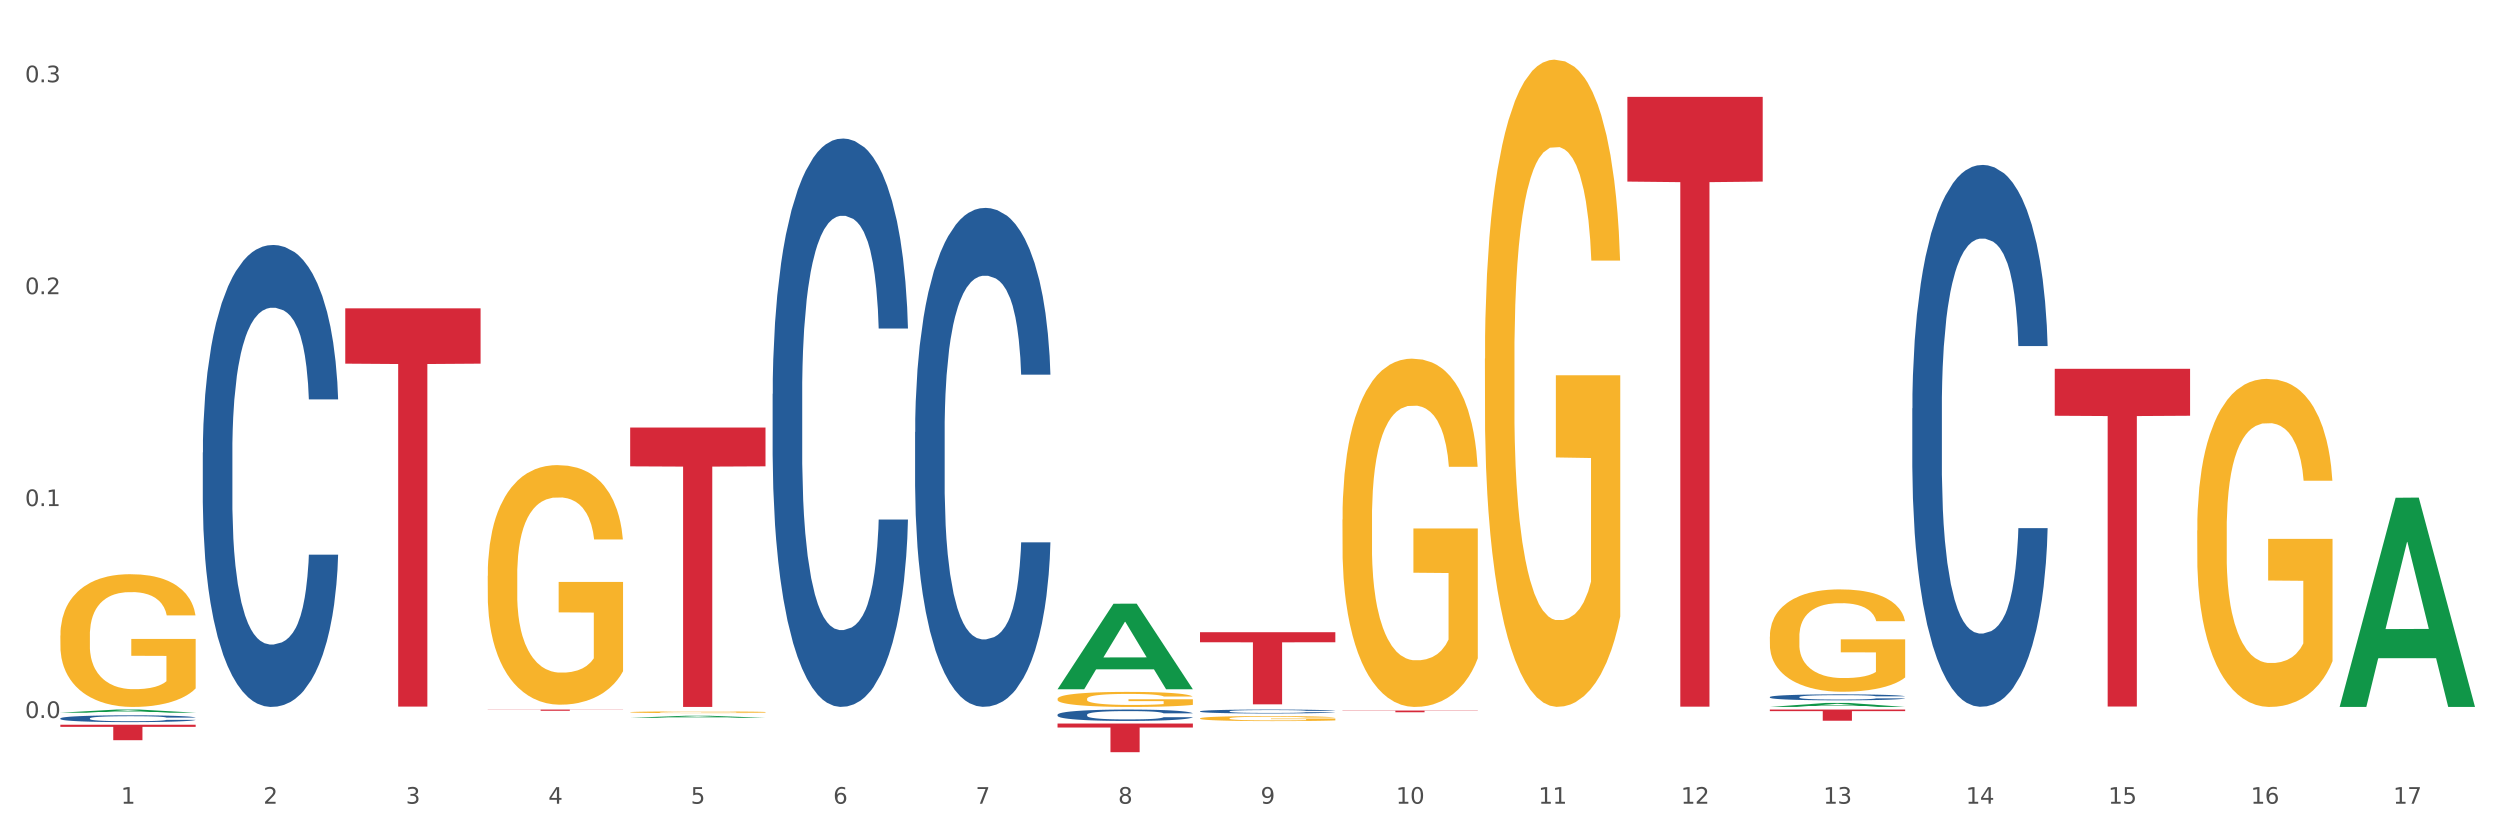 <?xml version="1.0" encoding="utf-8" standalone="no"?>
<!DOCTYPE svg PUBLIC "-//W3C//DTD SVG 1.1//EN"
  "http://www.w3.org/Graphics/SVG/1.1/DTD/svg11.dtd">
<svg xmlns:xlink="http://www.w3.org/1999/xlink" width="1080pt" height="360pt" viewBox="0 0 1080 360" xmlns="http://www.w3.org/2000/svg" version="1.1">
 <rect x="0" y="0" width="1080" height="360" fill="#333333" stroke="none"/>
 <defs>
  <style type="text/css">*{stroke-linejoin: round; stroke-linecap: butt}</style>
 </defs>
 <g id="figure_1">
  <g id="patch_1">
   <path d="M 0 360 
L 1080 360 
L 1080 0 
L 0 0 
z
" style="fill: #ffffff; stroke: #ffffff; stroke-linejoin: miter"/>
  </g>
  <g id="axes_1">
   <g id="matplotlib.axis_1">
    <g id="xtick_1">
     <g id="text_1">
      <!-- 1 -->
      <g style="fill: #4d4d4d" transform="translate(52.245 347.204) scale(0.096 -0.096)">
       <defs>
        <path id="DejaVuSans-31" d="M 794 531 
L 1825 531 
L 1825 4091 
L 703 3866 
L 703 4441 
L 1819 4666 
L 2450 4666 
L 2450 531 
L 3481 531 
L 3481 0 
L 794 0 
L 794 531 
z
" transform="scale(0.016)"/>
       </defs>
       <use xlink:href="#DejaVuSans-31"/>
      </g>
     </g>
    </g>
    <g id="xtick_2">
     <g id="text_2">
      <!-- 2 -->
      <g style="fill: #4d4d4d" transform="translate(113.787 347.204) scale(0.096 -0.096)">
       <defs>
        <path id="DejaVuSans-32" d="M 1228 531 
L 3431 531 
L 3431 0 
L 469 0 
L 469 531 
Q 828 903 1448 1529 
Q 2069 2156 2228 2338 
Q 2531 2678 2651 2914 
Q 2772 3150 2772 3378 
Q 2772 3750 2511 3984 
Q 2250 4219 1831 4219 
Q 1534 4219 1204 4116 
Q 875 4013 500 3803 
L 500 4441 
Q 881 4594 1212 4672 
Q 1544 4750 1819 4750 
Q 2544 4750 2975 4387 
Q 3406 4025 3406 3419 
Q 3406 3131 3298 2873 
Q 3191 2616 2906 2266 
Q 2828 2175 2409 1742 
Q 1991 1309 1228 531 
z
" transform="scale(0.016)"/>
       </defs>
       <use xlink:href="#DejaVuSans-32"/>
      </g>
     </g>
    </g>
    <g id="xtick_3">
     <g id="text_3">
      <!-- 3 -->
      <g style="fill: #4d4d4d" transform="translate(175.329 347.204) scale(0.096 -0.096)">
       <defs>
        <path id="DejaVuSans-33" d="M 2597 2516 
Q 3050 2419 3304 2112 
Q 3559 1806 3559 1356 
Q 3559 666 3084 287 
Q 2609 -91 1734 -91 
Q 1441 -91 1130 -33 
Q 819 25 488 141 
L 488 750 
Q 750 597 1062 519 
Q 1375 441 1716 441 
Q 2309 441 2620 675 
Q 2931 909 2931 1356 
Q 2931 1769 2642 2001 
Q 2353 2234 1838 2234 
L 1294 2234 
L 1294 2753 
L 1863 2753 
Q 2328 2753 2575 2939 
Q 2822 3125 2822 3475 
Q 2822 3834 2567 4026 
Q 2313 4219 1838 4219 
Q 1578 4219 1281 4162 
Q 984 4106 628 3988 
L 628 4550 
Q 988 4650 1302 4700 
Q 1616 4750 1894 4750 
Q 2613 4750 3031 4423 
Q 3450 4097 3450 3541 
Q 3450 3153 3228 2886 
Q 3006 2619 2597 2516 
z
" transform="scale(0.016)"/>
       </defs>
       <use xlink:href="#DejaVuSans-33"/>
      </g>
     </g>
    </g>
    <g id="xtick_4">
     <g id="text_4">
      <!-- 4 -->
      <g style="fill: #4d4d4d" transform="translate(236.871 347.204) scale(0.096 -0.096)">
       <defs>
        <path id="DejaVuSans-34" d="M 2419 4116 
L 825 1625 
L 2419 1625 
L 2419 4116 
z
M 2253 4666 
L 3047 4666 
L 3047 1625 
L 3713 1625 
L 3713 1100 
L 3047 1100 
L 3047 0 
L 2419 0 
L 2419 1100 
L 313 1100 
L 313 1709 
L 2253 4666 
z
" transform="scale(0.016)"/>
       </defs>
       <use xlink:href="#DejaVuSans-34"/>
      </g>
     </g>
    </g>
    <g id="xtick_5">
     <g id="text_5">
      <!-- 5 -->
      <g style="fill: #4d4d4d" transform="translate(298.412 347.204) scale(0.096 -0.096)">
       <defs>
        <path id="DejaVuSans-35" d="M 691 4666 
L 3169 4666 
L 3169 4134 
L 1269 4134 
L 1269 2991 
Q 1406 3038 1543 3061 
Q 1681 3084 1819 3084 
Q 2600 3084 3056 2656 
Q 3513 2228 3513 1497 
Q 3513 744 3044 326 
Q 2575 -91 1722 -91 
Q 1428 -91 1123 -41 
Q 819 9 494 109 
L 494 744 
Q 775 591 1075 516 
Q 1375 441 1709 441 
Q 2250 441 2565 725 
Q 2881 1009 2881 1497 
Q 2881 1984 2565 2268 
Q 2250 2553 1709 2553 
Q 1456 2553 1204 2497 
Q 953 2441 691 2322 
L 691 4666 
z
" transform="scale(0.016)"/>
       </defs>
       <use xlink:href="#DejaVuSans-35"/>
      </g>
     </g>
    </g>
    <g id="xtick_6">
     <g id="text_6">
      <!-- 6 -->
      <g style="fill: #4d4d4d" transform="translate(359.954 347.204) scale(0.096 -0.096)">
       <defs>
        <path id="DejaVuSans-36" d="M 2113 2584 
Q 1688 2584 1439 2293 
Q 1191 2003 1191 1497 
Q 1191 994 1439 701 
Q 1688 409 2113 409 
Q 2538 409 2786 701 
Q 3034 994 3034 1497 
Q 3034 2003 2786 2293 
Q 2538 2584 2113 2584 
z
M 3366 4563 
L 3366 3988 
Q 3128 4100 2886 4159 
Q 2644 4219 2406 4219 
Q 1781 4219 1451 3797 
Q 1122 3375 1075 2522 
Q 1259 2794 1537 2939 
Q 1816 3084 2150 3084 
Q 2853 3084 3261 2657 
Q 3669 2231 3669 1497 
Q 3669 778 3244 343 
Q 2819 -91 2113 -91 
Q 1303 -91 875 529 
Q 447 1150 447 2328 
Q 447 3434 972 4092 
Q 1497 4750 2381 4750 
Q 2619 4750 2861 4703 
Q 3103 4656 3366 4563 
z
" transform="scale(0.016)"/>
       </defs>
       <use xlink:href="#DejaVuSans-36"/>
      </g>
     </g>
    </g>
    <g id="xtick_7">
     <g id="text_7">
      <!-- 7 -->
      <g style="fill: #4d4d4d" transform="translate(421.496 347.204) scale(0.096 -0.096)">
       <defs>
        <path id="DejaVuSans-37" d="M 525 4666 
L 3525 4666 
L 3525 4397 
L 1831 0 
L 1172 0 
L 2766 4134 
L 525 4134 
L 525 4666 
z
" transform="scale(0.016)"/>
       </defs>
       <use xlink:href="#DejaVuSans-37"/>
      </g>
     </g>
    </g>
    <g id="xtick_8">
     <g id="text_8">
      <!-- 8 -->
      <g style="fill: #4d4d4d" transform="translate(483.038 347.204) scale(0.096 -0.096)">
       <defs>
        <path id="DejaVuSans-38" d="M 2034 2216 
Q 1584 2216 1326 1975 
Q 1069 1734 1069 1313 
Q 1069 891 1326 650 
Q 1584 409 2034 409 
Q 2484 409 2743 651 
Q 3003 894 3003 1313 
Q 3003 1734 2745 1975 
Q 2488 2216 2034 2216 
z
M 1403 2484 
Q 997 2584 770 2862 
Q 544 3141 544 3541 
Q 544 4100 942 4425 
Q 1341 4750 2034 4750 
Q 2731 4750 3128 4425 
Q 3525 4100 3525 3541 
Q 3525 3141 3298 2862 
Q 3072 2584 2669 2484 
Q 3125 2378 3379 2068 
Q 3634 1759 3634 1313 
Q 3634 634 3220 271 
Q 2806 -91 2034 -91 
Q 1263 -91 848 271 
Q 434 634 434 1313 
Q 434 1759 690 2068 
Q 947 2378 1403 2484 
z
M 1172 3481 
Q 1172 3119 1398 2916 
Q 1625 2713 2034 2713 
Q 2441 2713 2670 2916 
Q 2900 3119 2900 3481 
Q 2900 3844 2670 4047 
Q 2441 4250 2034 4250 
Q 1625 4250 1398 4047 
Q 1172 3844 1172 3481 
z
" transform="scale(0.016)"/>
       </defs>
       <use xlink:href="#DejaVuSans-38"/>
      </g>
     </g>
    </g>
    <g id="xtick_9">
     <g id="text_9">
      <!-- 9 -->
      <g style="fill: #4d4d4d" transform="translate(544.58 347.204) scale(0.096 -0.096)">
       <defs>
        <path id="DejaVuSans-39" d="M 703 97 
L 703 672 
Q 941 559 1184 500 
Q 1428 441 1663 441 
Q 2288 441 2617 861 
Q 2947 1281 2994 2138 
Q 2813 1869 2534 1725 
Q 2256 1581 1919 1581 
Q 1219 1581 811 2004 
Q 403 2428 403 3163 
Q 403 3881 828 4315 
Q 1253 4750 1959 4750 
Q 2769 4750 3195 4129 
Q 3622 3509 3622 2328 
Q 3622 1225 3098 567 
Q 2575 -91 1691 -91 
Q 1453 -91 1209 -44 
Q 966 3 703 97 
z
M 1959 2075 
Q 2384 2075 2632 2365 
Q 2881 2656 2881 3163 
Q 2881 3666 2632 3958 
Q 2384 4250 1959 4250 
Q 1534 4250 1286 3958 
Q 1038 3666 1038 3163 
Q 1038 2656 1286 2365 
Q 1534 2075 1959 2075 
z
" transform="scale(0.016)"/>
       </defs>
       <use xlink:href="#DejaVuSans-39"/>
      </g>
     </g>
    </g>
    <g id="xtick_10">
     <g id="text_10">
      <!-- 10 -->
      <g style="fill: #4d4d4d" transform="translate(603.067 347.204) scale(0.096 -0.096)">
       <defs>
        <path id="DejaVuSans-30" d="M 2034 4250 
Q 1547 4250 1301 3770 
Q 1056 3291 1056 2328 
Q 1056 1369 1301 889 
Q 1547 409 2034 409 
Q 2525 409 2770 889 
Q 3016 1369 3016 2328 
Q 3016 3291 2770 3770 
Q 2525 4250 2034 4250 
z
M 2034 4750 
Q 2819 4750 3233 4129 
Q 3647 3509 3647 2328 
Q 3647 1150 3233 529 
Q 2819 -91 2034 -91 
Q 1250 -91 836 529 
Q 422 1150 422 2328 
Q 422 3509 836 4129 
Q 1250 4750 2034 4750 
z
" transform="scale(0.016)"/>
       </defs>
       <use xlink:href="#DejaVuSans-31"/>
       <use xlink:href="#DejaVuSans-30" transform="translate(63.623 0)"/>
      </g>
     </g>
    </g>
    <g id="xtick_11">
     <g id="text_11">
      <!-- 11 -->
      <g style="fill: #4d4d4d" transform="translate(664.609 347.204) scale(0.096 -0.096)">
       <use xlink:href="#DejaVuSans-31"/>
       <use xlink:href="#DejaVuSans-31" transform="translate(63.623 0)"/>
      </g>
     </g>
    </g>
    <g id="xtick_12">
     <g id="text_12">
      <!-- 12 -->
      <g style="fill: #4d4d4d" transform="translate(726.151 347.204) scale(0.096 -0.096)">
       <use xlink:href="#DejaVuSans-31"/>
       <use xlink:href="#DejaVuSans-32" transform="translate(63.623 0)"/>
      </g>
     </g>
    </g>
    <g id="xtick_13">
     <g id="text_13">
      <!-- 13 -->
      <g style="fill: #4d4d4d" transform="translate(787.693 347.204) scale(0.096 -0.096)">
       <use xlink:href="#DejaVuSans-31"/>
       <use xlink:href="#DejaVuSans-33" transform="translate(63.623 0)"/>
      </g>
     </g>
    </g>
    <g id="xtick_14">
     <g id="text_14">
      <!-- 14 -->
      <g style="fill: #4d4d4d" transform="translate(849.234 347.204) scale(0.096 -0.096)">
       <use xlink:href="#DejaVuSans-31"/>
       <use xlink:href="#DejaVuSans-34" transform="translate(63.623 0)"/>
      </g>
     </g>
    </g>
    <g id="xtick_15">
     <g id="text_15">
      <!-- 15 -->
      <g style="fill: #4d4d4d" transform="translate(910.776 347.204) scale(0.096 -0.096)">
       <use xlink:href="#DejaVuSans-31"/>
       <use xlink:href="#DejaVuSans-35" transform="translate(63.623 0)"/>
      </g>
     </g>
    </g>
    <g id="xtick_16">
     <g id="text_16">
      <!-- 16 -->
      <g style="fill: #4d4d4d" transform="translate(972.318 347.204) scale(0.096 -0.096)">
       <use xlink:href="#DejaVuSans-31"/>
       <use xlink:href="#DejaVuSans-36" transform="translate(63.623 0)"/>
      </g>
     </g>
    </g>
    <g id="xtick_17">
     <g id="text_17">
      <!-- 17 -->
      <g style="fill: #4d4d4d" transform="translate(1033.86 347.204) scale(0.096 -0.096)">
       <use xlink:href="#DejaVuSans-31"/>
       <use xlink:href="#DejaVuSans-37" transform="translate(63.623 0)"/>
      </g>
     </g>
    </g>
    <g id="xtick_18"/>
    <g id="xtick_19"/>
    <g id="xtick_20"/>
    <g id="xtick_21"/>
    <g id="xtick_22"/>
    <g id="xtick_23"/>
    <g id="xtick_24"/>
    <g id="xtick_25"/>
    <g id="xtick_26"/>
    <g id="xtick_27"/>
    <g id="xtick_28"/>
    <g id="xtick_29"/>
    <g id="xtick_30"/>
    <g id="xtick_31"/>
    <g id="xtick_32"/>
    <g id="xtick_33"/>
   </g>
   <g id="matplotlib.axis_2">
    <g id="ytick_1">
     <g id="text_18">
      <!-- 0.0 -->
      <g style="fill: #4d4d4d" transform="translate(10.8 310.173) scale(0.096 -0.096)">
       <defs>
        <path id="DejaVuSans-2e" d="M 684 794 
L 1344 794 
L 1344 0 
L 684 0 
L 684 794 
z
" transform="scale(0.016)"/>
       </defs>
       <use xlink:href="#DejaVuSans-30"/>
       <use xlink:href="#DejaVuSans-2e" transform="translate(63.623 0)"/>
       <use xlink:href="#DejaVuSans-30" transform="translate(95.41 0)"/>
      </g>
     </g>
    </g>
    <g id="ytick_2">
     <g id="text_19">
      <!-- 0.1 -->
      <g style="fill: #4d4d4d" transform="translate(10.8 218.63) scale(0.096 -0.096)">
       <use xlink:href="#DejaVuSans-30"/>
       <use xlink:href="#DejaVuSans-2e" transform="translate(63.623 0)"/>
       <use xlink:href="#DejaVuSans-31" transform="translate(95.41 0)"/>
      </g>
     </g>
    </g>
    <g id="ytick_3">
     <g id="text_20">
      <!-- 0.2 -->
      <g style="fill: #4d4d4d" transform="translate(10.8 127.086) scale(0.096 -0.096)">
       <use xlink:href="#DejaVuSans-30"/>
       <use xlink:href="#DejaVuSans-2e" transform="translate(63.623 0)"/>
       <use xlink:href="#DejaVuSans-32" transform="translate(95.41 0)"/>
      </g>
     </g>
    </g>
    <g id="ytick_4">
     <g id="text_21">
      <!-- 0.3 -->
      <g style="fill: #4d4d4d" transform="translate(10.8 35.542) scale(0.096 -0.096)">
       <use xlink:href="#DejaVuSans-30"/>
       <use xlink:href="#DejaVuSans-2e" transform="translate(63.623 0)"/>
       <use xlink:href="#DejaVuSans-33" transform="translate(95.41 0)"/>
      </g>
     </g>
    </g>
    <g id="ytick_5"/>
    <g id="ytick_6"/>
    <g id="ytick_7"/>
   </g>
   <g id="PolyCollection_1">
    <path d="M 26.067 307.885 
L 26.127 307.884 
L 50.236 306.527 
L 60.242 306.526 
L 84.532 307.887 
L 72.959 307.887 
L 67.716 307.57 
L 42.823 307.57 
L 42.642 307.576 
L 37.579 307.887 
L 26.067 307.887 
L 26.067 307.885 
L 45.957 307.381 
L 64.581 307.38 
L 55.36 306.816 
L 55.239 306.814 
L 55.119 306.817 
L 45.897 307.38 
L 45.957 307.381 
L 26.067 307.885 
z
" clip-path="url(#pf17401e892)" style="fill: #109648"/>
    <path d="M 703.026 41.834 
L 761.491 41.834 
L 761.491 78.445 
L 738.493 78.692 
L 738.493 305.286 
L 725.886 305.286 
L 725.886 78.692 
L 703.026 78.445 
L 703.026 42.081 
L 703.026 41.834 
z
" clip-path="url(#pf17401e892)" style="fill: #d62839"/>
    <path d="M 579.943 306.951 
L 638.408 306.951 
L 638.408 307.053 
L 615.41 307.054 
L 615.41 307.686 
L 602.802 307.686 
L 602.802 307.054 
L 579.943 307.053 
L 579.943 306.952 
L 579.943 306.951 
z
" clip-path="url(#pf17401e892)" style="fill: #d62839"/>
    <path d="M 518.401 273.124 
L 576.866 273.124 
L 576.866 277.451 
L 553.868 277.48 
L 553.868 304.26 
L 541.261 304.26 
L 541.261 277.48 
L 518.401 277.451 
L 518.401 273.153 
L 518.401 273.124 
z
" clip-path="url(#pf17401e892)" style="fill: #d62839"/>
    <path d="M 456.859 312.574 
L 515.324 312.574 
L 515.324 314.294 
L 492.326 314.305 
L 492.326 324.95 
L 479.719 324.95 
L 479.719 314.305 
L 456.859 314.294 
L 456.859 312.585 
L 456.859 312.574 
z
" clip-path="url(#pf17401e892)" style="fill: #d62839"/>
    <path d="M 272.234 184.683 
L 330.699 184.683 
L 330.699 201.459 
L 307.701 201.573 
L 307.701 305.403 
L 295.093 305.403 
L 295.093 201.573 
L 272.234 201.459 
L 272.234 184.797 
L 272.234 184.683 
z
" clip-path="url(#pf17401e892)" style="fill: #d62839"/>
    <path d="M 210.692 306.526 
L 269.157 306.526 
L 269.157 306.6 
L 246.159 306.601 
L 246.159 307.059 
L 233.552 307.059 
L 233.552 306.601 
L 210.692 306.6 
L 210.692 306.527 
L 210.692 306.526 
z
" clip-path="url(#pf17401e892)" style="fill: #d62839"/>
    <path d="M 149.151 133.188 
L 207.615 133.188 
L 207.615 157.098 
L 184.617 157.259 
L 184.617 305.238 
L 172.01 305.238 
L 172.01 157.259 
L 149.151 157.098 
L 149.151 133.35 
L 149.151 133.188 
z
" clip-path="url(#pf17401e892)" style="fill: #d62839"/>
    <path d="M 26.067 313.079 
L 84.532 313.079 
L 84.532 314.009 
L 61.534 314.016 
L 61.534 319.774 
L 48.926 319.774 
L 48.926 314.016 
L 26.067 314.009 
L 26.067 313.085 
L 26.067 313.079 
z
" clip-path="url(#pf17401e892)" style="fill: #d62839"/>
    <path d="M 395.318 186.655 
L 395.387 186.458 
L 395.387 180.946 
L 395.594 173.466 
L 396.354 159.687 
L 397.322 149.254 
L 398.98 137.049 
L 399.879 131.931 
L 401.054 126.222 
L 403.472 116.97 
L 406.237 109.097 
L 408.172 104.766 
L 409.623 102.01 
L 412.871 97.089 
L 414.737 94.923 
L 416.672 93.152 
L 418.33 91.971 
L 421.095 90.593 
L 423.306 90.002 
L 425.863 89.805 
L 428.005 90.002 
L 430.839 90.79 
L 434.985 93.152 
L 436.575 94.53 
L 438.717 96.892 
L 440.928 100.041 
L 442.725 103.191 
L 444.798 107.719 
L 446.941 113.624 
L 449.014 121.104 
L 450.465 127.994 
L 451.64 135.277 
L 452.677 144.136 
L 453.437 153.781 
L 453.782 161.852 
L 441.136 161.852 
L 440.79 154.569 
L 440.099 146.695 
L 439.408 141.38 
L 438.648 137.049 
L 437.473 132.128 
L 436.436 128.978 
L 434.709 125.238 
L 433.119 122.876 
L 431.806 121.498 
L 430.217 120.317 
L 426.83 119.136 
L 424.412 119.136 
L 422.891 119.529 
L 421.025 120.514 
L 419.436 121.892 
L 417.57 124.254 
L 416.119 126.813 
L 414.668 130.159 
L 413.838 132.522 
L 412.594 136.852 
L 411.765 140.395 
L 410.659 146.498 
L 410.037 150.828 
L 408.932 162.049 
L 408.448 170.316 
L 408.241 176.025 
L 408.102 182.324 
L 408.102 213.033 
L 408.517 226.812 
L 408.863 232.718 
L 409.415 239.41 
L 410.452 248.072 
L 411.972 256.536 
L 413.562 262.639 
L 414.875 266.379 
L 416.119 269.135 
L 417.363 271.3 
L 418.883 273.268 
L 420.127 274.45 
L 421.993 275.631 
L 424.204 276.221 
L 425.932 276.221 
L 429.457 275.237 
L 431.046 274.253 
L 432.566 272.875 
L 434.225 270.709 
L 435.538 268.347 
L 436.298 266.576 
L 437.542 262.835 
L 438.51 258.898 
L 439.339 254.371 
L 439.892 250.434 
L 440.514 244.529 
L 440.997 237.836 
L 441.136 234.292 
L 453.782 234.292 
L 453.506 241.379 
L 453.022 248.269 
L 452.055 257.521 
L 451.294 262.835 
L 450.12 269.331 
L 448.876 274.843 
L 447.148 280.946 
L 445.559 285.473 
L 443.9 289.41 
L 442.103 292.953 
L 438.855 297.875 
L 437.68 299.252 
L 435.192 301.615 
L 433.257 302.993 
L 430.424 304.371 
L 427.522 305.158 
L 424.481 305.355 
L 421.786 304.961 
L 418.814 303.78 
L 416.948 302.599 
L 414.875 300.827 
L 412.456 298.071 
L 410.176 294.725 
L 408.033 290.788 
L 406.029 286.26 
L 404.163 281.142 
L 401.745 272.678 
L 399.948 264.41 
L 398.635 256.733 
L 397.736 250.237 
L 396.838 241.969 
L 396.354 236.261 
L 395.594 222.481 
L 395.318 209.686 
L 395.318 186.655 
z
" clip-path="url(#pf17401e892)" style="fill: #255c99"/>
    <path d="M 949.194 229.166 
L 949.263 229.036 
L 949.263 224.376 
L 949.401 220.364 
L 950.091 210.656 
L 951.126 202.631 
L 951.886 198.36 
L 952.645 194.865 
L 953.542 191.37 
L 954.647 187.746 
L 956.648 182.439 
L 957.891 179.721 
L 959.409 176.874 
L 962.17 172.732 
L 964.172 170.402 
L 966.243 168.46 
L 969.625 166.131 
L 971.834 165.095 
L 974.181 164.318 
L 977.011 163.801 
L 979.151 163.671 
L 983.844 164.06 
L 987.848 165.224 
L 989.781 166.131 
L 992.266 167.684 
L 993.577 168.719 
L 995.717 170.79 
L 997.926 173.508 
L 999.444 175.838 
L 1001.722 180.239 
L 1003.448 184.64 
L 1005.035 190.076 
L 1005.864 193.83 
L 1006.485 197.324 
L 1007.037 201.337 
L 1007.589 207.679 
L 995.165 207.679 
L 994.681 203.149 
L 993.922 198.878 
L 992.818 194.736 
L 991.851 192.147 
L 990.195 188.911 
L 988.676 186.84 
L 987.089 185.287 
L 985.156 183.993 
L 983.637 183.345 
L 981.498 182.828 
L 977.287 182.957 
L 974.457 183.993 
L 972.524 185.287 
L 971.282 186.452 
L 970.177 187.746 
L 968.935 189.558 
L 967.485 192.276 
L 966.45 194.736 
L 965.415 197.842 
L 964.586 200.949 
L 963.827 204.573 
L 963.206 208.456 
L 962.723 212.468 
L 962.308 217.387 
L 961.963 225.541 
L 961.963 243.274 
L 962.101 247.287 
L 962.446 252.593 
L 962.861 256.606 
L 963.551 261.395 
L 964.172 264.631 
L 965.346 269.291 
L 966.657 273.174 
L 967.692 275.633 
L 968.728 277.704 
L 970.522 280.551 
L 972.524 282.881 
L 974.25 284.305 
L 976.597 285.599 
L 978.184 286.117 
L 979.565 286.376 
L 982.947 286.376 
L 985.363 285.988 
L 988.055 285.082 
L 990.126 283.917 
L 991.851 282.493 
L 993.784 280.163 
L 995.027 277.963 
L 995.027 250.911 
L 979.841 250.781 
L 979.841 232.79 
L 1007.658 232.79 
L 1007.658 285.599 
L 1006.485 288.318 
L 1005.173 290.777 
L 1003.793 292.977 
L 1001.722 295.695 
L 999.237 298.284 
L 997.028 300.096 
L 994.681 301.649 
L 991.92 303.073 
L 988.331 304.367 
L 986.122 304.885 
L 983.361 305.274 
L 980.117 305.403 
L 977.287 305.144 
L 974.526 304.497 
L 971.627 303.332 
L 968.797 301.649 
L 966.657 299.967 
L 964.517 297.896 
L 962.239 295.178 
L 960.445 292.589 
L 959.064 290.259 
L 957.546 287.282 
L 955.889 283.399 
L 954.647 279.904 
L 953.542 276.28 
L 952.369 271.62 
L 951.54 267.608 
L 950.712 262.56 
L 950.229 258.806 
L 949.677 252.982 
L 949.263 244.827 
L 949.194 229.166 
z
" clip-path="url(#pf17401e892)" style="fill: #f7b32b"/>
    <path d="M 764.568 275.05 
L 764.637 275.009 
L 764.637 273.555 
L 764.775 272.303 
L 765.466 269.274 
L 766.501 266.77 
L 767.26 265.437 
L 768.02 264.347 
L 768.917 263.256 
L 770.021 262.125 
L 772.023 260.469 
L 773.265 259.621 
L 774.784 258.732 
L 777.545 257.44 
L 779.547 256.713 
L 781.618 256.107 
L 785 255.38 
L 787.209 255.057 
L 789.556 254.815 
L 792.386 254.653 
L 794.525 254.613 
L 799.219 254.734 
L 803.223 255.098 
L 805.155 255.38 
L 807.64 255.865 
L 808.952 256.188 
L 811.091 256.834 
L 813.3 257.682 
L 814.819 258.409 
L 817.097 259.783 
L 818.822 261.156 
L 820.41 262.852 
L 821.238 264.023 
L 821.859 265.114 
L 822.412 266.366 
L 822.964 268.345 
L 810.539 268.345 
L 810.056 266.931 
L 809.297 265.599 
L 808.192 264.306 
L 807.226 263.498 
L 805.569 262.489 
L 804.051 261.842 
L 802.463 261.358 
L 800.531 260.954 
L 799.012 260.752 
L 796.872 260.59 
L 792.662 260.631 
L 789.832 260.954 
L 787.899 261.358 
L 786.656 261.721 
L 785.552 262.125 
L 784.31 262.691 
L 782.86 263.539 
L 781.825 264.306 
L 780.789 265.275 
L 779.961 266.245 
L 779.202 267.376 
L 778.58 268.587 
L 778.097 269.839 
L 777.683 271.374 
L 777.338 273.919 
L 777.338 279.452 
L 777.476 280.704 
L 777.821 282.36 
L 778.235 283.612 
L 778.926 285.106 
L 779.547 286.116 
L 780.72 287.57 
L 782.032 288.782 
L 783.067 289.549 
L 784.102 290.195 
L 785.897 291.084 
L 787.899 291.811 
L 789.625 292.255 
L 791.971 292.659 
L 793.559 292.821 
L 794.94 292.901 
L 798.322 292.901 
L 800.738 292.78 
L 803.43 292.498 
L 805.5 292.134 
L 807.226 291.69 
L 809.159 290.963 
L 810.401 290.276 
L 810.401 281.835 
L 795.216 281.795 
L 795.216 276.18 
L 823.033 276.18 
L 823.033 292.659 
L 821.859 293.507 
L 820.548 294.275 
L 819.167 294.961 
L 817.097 295.809 
L 814.612 296.617 
L 812.403 297.183 
L 810.056 297.667 
L 807.295 298.112 
L 803.706 298.515 
L 801.497 298.677 
L 798.736 298.798 
L 795.492 298.839 
L 792.662 298.758 
L 789.901 298.556 
L 787.002 298.192 
L 784.172 297.667 
L 782.032 297.142 
L 779.892 296.496 
L 777.614 295.648 
L 775.819 294.84 
L 774.439 294.113 
L 772.92 293.184 
L 771.264 291.972 
L 770.021 290.882 
L 768.917 289.751 
L 767.743 288.297 
L 766.915 287.045 
L 766.087 285.47 
L 765.604 284.299 
L 765.051 282.481 
L 764.637 279.937 
L 764.568 275.05 
z
" clip-path="url(#pf17401e892)" style="fill: #f7b32b"/>
    <path d="M 764.568 306.526 
L 823.033 306.526 
L 823.033 307.199 
L 800.035 307.204 
L 800.035 311.371 
L 787.428 311.371 
L 787.428 307.204 
L 764.568 307.199 
L 764.568 306.531 
L 764.568 306.526 
z
" clip-path="url(#pf17401e892)" style="fill: #d62839"/>
    <path d="M 641.485 154.967 
L 641.554 154.711 
L 641.554 145.519 
L 641.692 137.603 
L 642.382 118.452 
L 643.417 102.62 
L 644.177 94.193 
L 644.936 87.299 
L 645.833 80.404 
L 646.938 73.255 
L 648.939 62.785 
L 650.182 57.423 
L 651.7 51.805 
L 654.462 43.634 
L 656.463 39.038 
L 658.534 35.207 
L 661.916 30.611 
L 664.125 28.568 
L 666.472 27.036 
L 669.302 26.015 
L 671.442 25.759 
L 676.136 26.526 
L 680.139 28.824 
L 682.072 30.611 
L 684.557 33.675 
L 685.868 35.718 
L 688.008 39.804 
L 690.217 45.166 
L 691.735 49.762 
L 694.013 58.444 
L 695.739 67.126 
L 697.326 77.851 
L 698.155 85.256 
L 698.776 92.151 
L 699.328 100.066 
L 699.88 112.579 
L 687.456 112.579 
L 686.973 103.641 
L 686.213 95.215 
L 685.109 87.044 
L 684.143 81.937 
L 682.486 75.553 
L 680.967 71.467 
L 679.38 68.403 
L 677.447 65.849 
L 675.928 64.573 
L 673.789 63.551 
L 669.578 63.807 
L 666.748 65.849 
L 664.815 68.403 
L 663.573 70.701 
L 662.468 73.255 
L 661.226 76.83 
L 659.776 82.192 
L 658.741 87.044 
L 657.706 93.172 
L 656.877 99.3 
L 656.118 106.45 
L 655.497 114.111 
L 655.014 122.027 
L 654.6 131.73 
L 654.254 147.817 
L 654.254 182.8 
L 654.392 190.716 
L 654.738 201.185 
L 655.152 209.101 
L 655.842 218.549 
L 656.463 224.933 
L 657.637 234.125 
L 658.948 241.786 
L 659.984 246.637 
L 661.019 250.723 
L 662.814 256.341 
L 664.815 260.937 
L 666.541 263.746 
L 668.888 266.299 
L 670.475 267.321 
L 671.856 267.831 
L 675.238 267.831 
L 677.654 267.065 
L 680.346 265.278 
L 682.417 262.98 
L 684.143 260.171 
L 686.075 255.575 
L 687.318 251.234 
L 687.318 197.866 
L 672.132 197.61 
L 672.132 162.116 
L 699.949 162.116 
L 699.949 266.299 
L 698.776 271.662 
L 697.464 276.513 
L 696.084 280.854 
L 694.013 286.217 
L 691.528 291.324 
L 689.319 294.899 
L 686.973 297.963 
L 684.212 300.772 
L 680.622 303.325 
L 678.413 304.347 
L 675.652 305.113 
L 672.408 305.368 
L 669.578 304.857 
L 666.817 303.58 
L 663.918 301.282 
L 661.088 297.963 
L 658.948 294.643 
L 656.808 290.558 
L 654.531 285.195 
L 652.736 280.088 
L 651.355 275.492 
L 649.837 269.619 
L 648.18 261.958 
L 646.938 255.064 
L 645.833 247.914 
L 644.66 238.722 
L 643.832 230.806 
L 643.003 220.847 
L 642.52 213.442 
L 641.968 201.951 
L 641.554 185.864 
L 641.485 154.967 
z
" clip-path="url(#pf17401e892)" style="fill: #f7b32b"/>
    <path d="M 518.401 310.344 
L 518.47 310.342 
L 518.47 310.271 
L 518.608 310.209 
L 519.298 310.06 
L 520.334 309.936 
L 521.093 309.871 
L 521.852 309.817 
L 522.75 309.763 
L 523.854 309.708 
L 525.856 309.626 
L 527.098 309.584 
L 528.617 309.54 
L 531.378 309.477 
L 533.38 309.441 
L 535.45 309.411 
L 538.833 309.375 
L 541.042 309.359 
L 543.388 309.348 
L 546.218 309.34 
L 548.358 309.338 
L 553.052 309.344 
L 557.055 309.361 
L 558.988 309.375 
L 561.473 309.399 
L 562.785 309.415 
L 564.924 309.447 
L 567.133 309.489 
L 568.652 309.525 
L 570.93 309.592 
L 572.655 309.66 
L 574.243 309.743 
L 575.071 309.801 
L 575.692 309.855 
L 576.245 309.916 
L 576.797 310.014 
L 564.372 310.014 
L 563.889 309.944 
L 563.13 309.879 
L 562.025 309.815 
L 561.059 309.775 
L 559.402 309.725 
L 557.884 309.694 
L 556.296 309.67 
L 554.363 309.65 
L 552.845 309.64 
L 550.705 309.632 
L 546.495 309.634 
L 543.665 309.65 
L 541.732 309.67 
L 540.489 309.688 
L 539.385 309.708 
L 538.142 309.735 
L 536.693 309.777 
L 535.658 309.815 
L 534.622 309.863 
L 533.794 309.911 
L 533.035 309.966 
L 532.413 310.026 
L 531.93 310.088 
L 531.516 310.163 
L 531.171 310.288 
L 531.171 310.561 
L 531.309 310.623 
L 531.654 310.704 
L 532.068 310.766 
L 532.758 310.84 
L 533.38 310.889 
L 534.553 310.961 
L 535.865 311.021 
L 536.9 311.058 
L 537.935 311.09 
L 539.73 311.134 
L 541.732 311.17 
L 543.457 311.192 
L 545.804 311.212 
L 547.392 311.22 
L 548.772 311.223 
L 552.155 311.223 
L 554.571 311.218 
L 557.263 311.204 
L 559.333 311.186 
L 561.059 311.164 
L 562.992 311.128 
L 564.234 311.094 
L 564.234 310.678 
L 549.049 310.676 
L 549.049 310.4 
L 576.866 310.4 
L 576.866 311.212 
L 575.692 311.253 
L 574.381 311.291 
L 573 311.325 
L 570.93 311.367 
L 568.445 311.407 
L 566.236 311.434 
L 563.889 311.458 
L 561.128 311.48 
L 557.539 311.5 
L 555.33 311.508 
L 552.569 311.514 
L 549.325 311.516 
L 546.495 311.512 
L 543.734 311.502 
L 540.834 311.484 
L 538.004 311.458 
L 535.865 311.432 
L 533.725 311.401 
L 531.447 311.359 
L 529.652 311.319 
L 528.272 311.283 
L 526.753 311.237 
L 525.097 311.178 
L 523.854 311.124 
L 522.75 311.068 
L 521.576 310.997 
L 520.748 310.935 
L 519.92 310.857 
L 519.437 310.8 
L 518.884 310.71 
L 518.47 310.585 
L 518.401 310.344 
z
" clip-path="url(#pf17401e892)" style="fill: #f7b32b"/>
    <path d="M 456.859 301.903 
L 456.928 301.897 
L 456.928 301.683 
L 457.066 301.499 
L 457.757 301.053 
L 458.792 300.685 
L 459.551 300.489 
L 460.311 300.329 
L 461.208 300.168 
L 462.312 300.002 
L 464.314 299.758 
L 465.557 299.633 
L 467.075 299.503 
L 469.836 299.313 
L 471.838 299.206 
L 473.909 299.116 
L 477.291 299.009 
L 479.5 298.962 
L 481.847 298.926 
L 484.677 298.903 
L 486.816 298.897 
L 491.51 298.914 
L 495.514 298.968 
L 497.446 299.009 
L 499.931 299.081 
L 501.243 299.128 
L 503.383 299.223 
L 505.591 299.348 
L 507.11 299.455 
L 509.388 299.657 
L 511.114 299.859 
L 512.701 300.109 
L 513.529 300.281 
L 514.151 300.441 
L 514.703 300.626 
L 515.255 300.917 
L 502.83 300.917 
L 502.347 300.709 
L 501.588 300.513 
L 500.484 300.323 
L 499.517 300.204 
L 497.861 300.055 
L 496.342 299.96 
L 494.754 299.889 
L 492.822 299.829 
L 491.303 299.8 
L 489.163 299.776 
L 484.953 299.782 
L 482.123 299.829 
L 480.19 299.889 
L 478.948 299.942 
L 477.843 300.002 
L 476.601 300.085 
L 475.151 300.21 
L 474.116 300.323 
L 473.08 300.465 
L 472.252 300.608 
L 471.493 300.774 
L 470.872 300.952 
L 470.388 301.137 
L 469.974 301.362 
L 469.629 301.737 
L 469.629 302.551 
L 469.767 302.735 
L 470.112 302.979 
L 470.526 303.163 
L 471.217 303.383 
L 471.838 303.531 
L 473.011 303.745 
L 474.323 303.923 
L 475.358 304.036 
L 476.394 304.131 
L 478.188 304.262 
L 480.19 304.369 
L 481.916 304.434 
L 484.263 304.494 
L 485.85 304.518 
L 487.231 304.53 
L 490.613 304.53 
L 493.029 304.512 
L 495.721 304.47 
L 497.792 304.417 
L 499.517 304.351 
L 501.45 304.244 
L 502.692 304.143 
L 502.692 302.901 
L 487.507 302.895 
L 487.507 302.07 
L 515.324 302.07 
L 515.324 304.494 
L 514.151 304.619 
L 512.839 304.732 
L 511.459 304.833 
L 509.388 304.957 
L 506.903 305.076 
L 504.694 305.159 
L 502.347 305.231 
L 499.586 305.296 
L 495.997 305.355 
L 493.788 305.379 
L 491.027 305.397 
L 487.783 305.403 
L 484.953 305.391 
L 482.192 305.361 
L 479.293 305.308 
L 476.463 305.231 
L 474.323 305.153 
L 472.183 305.058 
L 469.905 304.934 
L 468.111 304.815 
L 466.73 304.708 
L 465.211 304.571 
L 463.555 304.393 
L 462.312 304.232 
L 461.208 304.066 
L 460.035 303.852 
L 459.206 303.668 
L 458.378 303.436 
L 457.895 303.264 
L 457.343 302.996 
L 456.928 302.622 
L 456.859 301.903 
z
" clip-path="url(#pf17401e892)" style="fill: #f7b32b"/>
    <path d="M 272.234 307.671 
L 272.303 307.67 
L 272.303 307.645 
L 272.441 307.624 
L 273.131 307.573 
L 274.167 307.531 
L 274.926 307.508 
L 275.685 307.49 
L 276.583 307.472 
L 277.687 307.452 
L 279.689 307.424 
L 280.931 307.41 
L 282.45 307.395 
L 285.211 307.373 
L 287.213 307.361 
L 289.283 307.351 
L 292.666 307.339 
L 294.874 307.333 
L 297.221 307.329 
L 300.051 307.326 
L 302.191 307.326 
L 306.885 307.328 
L 310.888 307.334 
L 312.821 307.339 
L 315.306 307.347 
L 316.618 307.352 
L 318.757 307.363 
L 320.966 307.377 
L 322.485 307.39 
L 324.763 307.413 
L 326.488 307.436 
L 328.076 307.465 
L 328.904 307.484 
L 329.525 307.503 
L 330.078 307.524 
L 330.63 307.557 
L 318.205 307.557 
L 317.722 307.534 
L 316.963 307.511 
L 315.858 307.489 
L 314.892 307.476 
L 313.235 307.459 
L 311.717 307.448 
L 310.129 307.439 
L 308.196 307.433 
L 306.678 307.429 
L 304.538 307.427 
L 300.327 307.427 
L 297.497 307.433 
L 295.565 307.439 
L 294.322 307.446 
L 293.218 307.452 
L 291.975 307.462 
L 290.526 307.476 
L 289.49 307.489 
L 288.455 307.506 
L 287.627 307.522 
L 286.868 307.541 
L 286.246 307.562 
L 285.763 307.583 
L 285.349 307.609 
L 285.004 307.651 
L 285.004 307.745 
L 285.142 307.766 
L 285.487 307.794 
L 285.901 307.815 
L 286.591 307.84 
L 287.213 307.857 
L 288.386 307.882 
L 289.698 307.902 
L 290.733 307.915 
L 291.768 307.926 
L 293.563 307.941 
L 295.565 307.954 
L 297.29 307.961 
L 299.637 307.968 
L 301.225 307.971 
L 302.605 307.972 
L 305.988 307.972 
L 308.403 307.97 
L 311.095 307.965 
L 313.166 307.959 
L 314.892 307.951 
L 316.825 307.939 
L 318.067 307.928 
L 318.067 307.785 
L 302.881 307.784 
L 302.881 307.69 
L 330.699 307.69 
L 330.699 307.968 
L 329.525 307.982 
L 328.214 307.995 
L 326.833 308.007 
L 324.763 308.021 
L 322.278 308.035 
L 320.069 308.044 
L 317.722 308.052 
L 314.961 308.06 
L 311.372 308.067 
L 309.163 308.069 
L 306.402 308.071 
L 303.158 308.072 
L 300.327 308.071 
L 297.566 308.067 
L 294.667 308.061 
L 291.837 308.052 
L 289.698 308.043 
L 287.558 308.033 
L 285.28 308.018 
L 283.485 308.005 
L 282.105 307.992 
L 280.586 307.977 
L 278.93 307.956 
L 277.687 307.938 
L 276.583 307.919 
L 275.409 307.894 
L 274.581 307.873 
L 273.753 307.846 
L 273.269 307.827 
L 272.717 307.796 
L 272.303 307.753 
L 272.234 307.671 
z
" clip-path="url(#pf17401e892)" style="fill: #f7b32b"/>
    <path d="M 210.692 248.753 
L 210.761 248.659 
L 210.761 245.255 
L 210.899 242.325 
L 211.59 235.235 
L 212.625 229.373 
L 213.384 226.254 
L 214.144 223.701 
L 215.041 221.149 
L 216.145 218.502 
L 218.147 214.626 
L 219.39 212.641 
L 220.908 210.561 
L 223.669 207.536 
L 225.671 205.834 
L 227.742 204.416 
L 231.124 202.715 
L 233.333 201.958 
L 235.68 201.391 
L 238.51 201.013 
L 240.649 200.918 
L 245.343 201.202 
L 249.347 202.053 
L 251.279 202.715 
L 253.764 203.849 
L 255.076 204.605 
L 257.216 206.118 
L 259.424 208.103 
L 260.943 209.805 
L 263.221 213.019 
L 264.946 216.233 
L 266.534 220.204 
L 267.362 222.945 
L 267.984 225.498 
L 268.536 228.428 
L 269.088 233.06 
L 256.663 233.06 
L 256.18 229.752 
L 255.421 226.632 
L 254.316 223.607 
L 253.35 221.716 
L 251.694 219.353 
L 250.175 217.84 
L 248.587 216.706 
L 246.655 215.76 
L 245.136 215.288 
L 242.996 214.91 
L 238.786 215.004 
L 235.956 215.76 
L 234.023 216.706 
L 232.781 217.557 
L 231.676 218.502 
L 230.434 219.825 
L 228.984 221.811 
L 227.949 223.607 
L 226.913 225.876 
L 226.085 228.145 
L 225.326 230.792 
L 224.705 233.628 
L 224.221 236.558 
L 223.807 240.15 
L 223.462 246.106 
L 223.462 259.058 
L 223.6 261.988 
L 223.945 265.864 
L 224.359 268.795 
L 225.05 272.292 
L 225.671 274.656 
L 226.844 278.059 
L 228.156 280.895 
L 229.191 282.691 
L 230.227 284.204 
L 232.021 286.284 
L 234.023 287.985 
L 235.749 289.025 
L 238.095 289.971 
L 239.683 290.349 
L 241.064 290.538 
L 244.446 290.538 
L 246.862 290.254 
L 249.554 289.592 
L 251.624 288.742 
L 253.35 287.702 
L 255.283 286 
L 256.525 284.393 
L 256.525 264.635 
L 241.34 264.541 
L 241.34 251.4 
L 269.157 251.4 
L 269.157 289.971 
L 267.984 291.956 
L 266.672 293.752 
L 265.292 295.359 
L 263.221 297.344 
L 260.736 299.235 
L 258.527 300.559 
L 256.18 301.693 
L 253.419 302.733 
L 249.83 303.678 
L 247.621 304.056 
L 244.86 304.34 
L 241.616 304.434 
L 238.786 304.245 
L 236.025 303.773 
L 233.126 302.922 
L 230.296 301.693 
L 228.156 300.464 
L 226.016 298.951 
L 223.738 296.966 
L 221.943 295.075 
L 220.563 293.374 
L 219.044 291.2 
L 217.388 288.363 
L 216.145 285.811 
L 215.041 283.164 
L 213.867 279.761 
L 213.039 276.83 
L 212.211 273.143 
L 211.728 270.402 
L 211.175 266.148 
L 210.761 260.192 
L 210.692 248.753 
z
" clip-path="url(#pf17401e892)" style="fill: #f7b32b"/>
    <path d="M 26.067 274.554 
L 26.136 274.501 
L 26.136 272.616 
L 26.274 270.992 
L 26.964 267.064 
L 28 263.817 
L 28.759 262.088 
L 29.518 260.674 
L 30.416 259.26 
L 31.52 257.793 
L 33.522 255.646 
L 34.764 254.546 
L 36.283 253.394 
L 39.044 251.718 
L 41.046 250.775 
L 43.116 249.989 
L 46.499 249.047 
L 48.707 248.628 
L 51.054 248.313 
L 53.884 248.104 
L 56.024 248.051 
L 60.718 248.209 
L 64.721 248.68 
L 66.654 249.047 
L 69.139 249.675 
L 70.45 250.094 
L 72.59 250.932 
L 74.799 252.032 
L 76.318 252.975 
L 78.595 254.756 
L 80.321 256.536 
L 81.909 258.736 
L 82.737 260.255 
L 83.358 261.669 
L 83.91 263.293 
L 84.463 265.859 
L 72.038 265.859 
L 71.555 264.026 
L 70.796 262.298 
L 69.691 260.622 
L 68.725 259.574 
L 67.068 258.265 
L 65.55 257.427 
L 63.962 256.798 
L 62.029 256.274 
L 60.511 256.013 
L 58.371 255.803 
L 54.16 255.855 
L 51.33 256.274 
L 49.398 256.798 
L 48.155 257.27 
L 47.051 257.793 
L 45.808 258.527 
L 44.359 259.626 
L 43.323 260.622 
L 42.288 261.879 
L 41.46 263.136 
L 40.7 264.602 
L 40.079 266.173 
L 39.596 267.797 
L 39.182 269.787 
L 38.837 273.087 
L 38.837 280.263 
L 38.975 281.886 
L 39.32 284.034 
L 39.734 285.657 
L 40.424 287.595 
L 41.046 288.905 
L 42.219 290.79 
L 43.53 292.361 
L 44.566 293.357 
L 45.601 294.195 
L 47.396 295.347 
L 49.398 296.29 
L 51.123 296.866 
L 53.47 297.389 
L 55.058 297.599 
L 56.438 297.704 
L 59.821 297.704 
L 62.236 297.547 
L 64.928 297.18 
L 66.999 296.709 
L 68.725 296.132 
L 70.658 295.19 
L 71.9 294.299 
L 71.9 283.353 
L 56.714 283.3 
L 56.714 276.02 
L 84.532 276.02 
L 84.532 297.389 
L 83.358 298.489 
L 82.047 299.484 
L 80.666 300.375 
L 78.595 301.475 
L 76.111 302.522 
L 73.902 303.256 
L 71.555 303.884 
L 68.794 304.46 
L 65.205 304.984 
L 62.996 305.193 
L 60.235 305.351 
L 56.99 305.403 
L 54.16 305.298 
L 51.399 305.036 
L 48.5 304.565 
L 45.67 303.884 
L 43.53 303.203 
L 41.391 302.365 
L 39.113 301.265 
L 37.318 300.218 
L 35.938 299.275 
L 34.419 298.07 
L 32.762 296.499 
L 31.52 295.085 
L 30.416 293.618 
L 29.242 291.733 
L 28.414 290.109 
L 27.586 288.067 
L 27.102 286.548 
L 26.55 284.191 
L 26.136 280.891 
L 26.067 274.554 
z
" clip-path="url(#pf17401e892)" style="fill: #f7b32b"/>
    <path d="M 826.11 176.424 
L 826.179 176.21 
L 826.179 170.224 
L 826.386 162.101 
L 827.147 147.136 
L 828.114 135.806 
L 829.773 122.551 
L 830.671 116.993 
L 831.846 110.793 
L 834.265 100.746 
L 837.029 92.195 
L 838.964 87.491 
L 840.415 84.499 
L 843.663 79.154 
L 845.529 76.802 
L 847.464 74.878 
L 849.123 73.596 
L 851.887 72.099 
L 854.098 71.458 
L 856.655 71.244 
L 858.798 71.458 
L 861.631 72.313 
L 865.778 74.878 
L 867.367 76.375 
L 869.509 78.94 
L 871.721 82.361 
L 873.518 85.781 
L 875.591 90.698 
L 877.733 97.112 
L 879.806 105.235 
L 881.258 112.718 
L 882.432 120.627 
L 883.469 130.247 
L 884.229 140.723 
L 884.575 149.488 
L 871.928 149.488 
L 871.583 141.578 
L 870.891 133.027 
L 870.2 127.255 
L 869.44 122.551 
L 868.265 117.207 
L 867.229 113.786 
L 865.501 109.725 
L 863.912 107.159 
L 862.599 105.663 
L 861.009 104.38 
L 857.623 103.097 
L 855.204 103.097 
L 853.684 103.525 
L 851.818 104.594 
L 850.228 106.09 
L 848.363 108.656 
L 846.911 111.435 
L 845.46 115.069 
L 844.631 117.634 
L 843.387 122.338 
L 842.558 126.186 
L 841.452 132.813 
L 840.83 137.516 
L 839.724 149.701 
L 839.24 158.68 
L 839.033 164.88 
L 838.895 171.721 
L 838.895 205.07 
L 839.309 220.035 
L 839.655 226.448 
L 840.208 233.717 
L 841.244 243.123 
L 842.765 252.316 
L 844.354 258.943 
L 845.667 263.005 
L 846.911 265.998 
L 848.155 268.349 
L 849.676 270.487 
L 850.919 271.77 
L 852.785 273.052 
L 854.997 273.694 
L 856.724 273.694 
L 860.249 272.625 
L 861.838 271.556 
L 863.359 270.06 
L 865.017 267.708 
L 866.33 265.143 
L 867.091 263.219 
L 868.335 259.157 
L 869.302 254.881 
L 870.131 249.964 
L 870.684 245.689 
L 871.306 239.275 
L 871.79 232.007 
L 871.928 228.159 
L 884.575 228.159 
L 884.298 235.855 
L 883.815 243.337 
L 882.847 253.385 
L 882.087 259.157 
L 880.912 266.211 
L 879.668 272.197 
L 877.94 278.825 
L 876.351 283.741 
L 874.692 288.017 
L 872.896 291.865 
L 869.648 297.21 
L 868.473 298.706 
L 865.985 301.271 
L 864.05 302.768 
L 861.216 304.264 
L 858.314 305.119 
L 855.273 305.333 
L 852.578 304.906 
L 849.606 303.623 
L 847.741 302.34 
L 845.667 300.416 
L 843.249 297.423 
L 840.968 293.789 
L 838.826 289.514 
L 836.822 284.597 
L 834.956 279.038 
L 832.537 269.846 
L 830.74 260.867 
L 829.427 252.53 
L 828.529 245.475 
L 827.63 236.496 
L 827.147 230.296 
L 826.386 215.332 
L 826.11 201.436 
L 826.11 176.424 
z
" clip-path="url(#pf17401e892)" style="fill: #255c99"/>
    <path d="M 764.568 301.122 
L 764.637 301.119 
L 764.637 301.053 
L 764.845 300.964 
L 765.605 300.799 
L 766.572 300.674 
L 768.231 300.528 
L 769.129 300.466 
L 770.304 300.398 
L 772.723 300.287 
L 775.487 300.193 
L 777.422 300.141 
L 778.873 300.108 
L 782.121 300.049 
L 783.987 300.023 
L 785.922 300.002 
L 787.581 299.988 
L 790.345 299.971 
L 792.557 299.964 
L 795.114 299.962 
L 797.256 299.964 
L 800.089 299.973 
L 804.236 300.002 
L 805.825 300.018 
L 807.968 300.047 
L 810.179 300.084 
L 811.976 300.122 
L 814.049 300.176 
L 816.191 300.247 
L 818.265 300.337 
L 819.716 300.419 
L 820.891 300.506 
L 821.927 300.612 
L 822.687 300.728 
L 823.033 300.825 
L 810.386 300.825 
L 810.041 300.737 
L 809.35 300.643 
L 808.659 300.579 
L 807.898 300.528 
L 806.724 300.469 
L 805.687 300.431 
L 803.959 300.386 
L 802.37 300.358 
L 801.057 300.341 
L 799.467 300.327 
L 796.081 300.313 
L 793.662 300.313 
L 792.142 300.318 
L 790.276 300.329 
L 788.687 300.346 
L 786.821 300.374 
L 785.37 300.405 
L 783.918 300.445 
L 783.089 300.473 
L 781.845 300.525 
L 781.016 300.568 
L 779.91 300.641 
L 779.288 300.693 
L 778.182 300.827 
L 777.699 300.926 
L 777.491 300.994 
L 777.353 301.07 
L 777.353 301.438 
L 777.768 301.603 
L 778.113 301.674 
L 778.666 301.754 
L 779.703 301.857 
L 781.223 301.959 
L 782.813 302.032 
L 784.126 302.077 
L 785.37 302.11 
L 786.613 302.136 
L 788.134 302.159 
L 789.378 302.173 
L 791.244 302.188 
L 793.455 302.195 
L 795.183 302.195 
L 798.707 302.183 
L 800.297 302.171 
L 801.817 302.155 
L 803.476 302.129 
L 804.789 302.1 
L 805.549 302.079 
L 806.793 302.034 
L 807.76 301.987 
L 808.59 301.933 
L 809.142 301.886 
L 809.764 301.815 
L 810.248 301.735 
L 810.386 301.692 
L 823.033 301.692 
L 822.756 301.777 
L 822.273 301.86 
L 821.305 301.971 
L 820.545 302.034 
L 819.37 302.112 
L 818.126 302.178 
L 816.399 302.251 
L 814.809 302.305 
L 813.151 302.353 
L 811.354 302.395 
L 808.106 302.454 
L 806.931 302.471 
L 804.443 302.499 
L 802.508 302.515 
L 799.675 302.532 
L 796.772 302.541 
L 793.731 302.544 
L 791.036 302.539 
L 788.065 302.525 
L 786.199 302.511 
L 784.126 302.489 
L 781.707 302.456 
L 779.426 302.416 
L 777.284 302.369 
L 775.28 302.315 
L 773.414 302.254 
L 770.995 302.152 
L 769.198 302.053 
L 767.885 301.961 
L 766.987 301.883 
L 766.089 301.784 
L 765.605 301.716 
L 764.845 301.551 
L 764.568 301.398 
L 764.568 301.122 
z
" clip-path="url(#pf17401e892)" style="fill: #255c99"/>
    <path d="M 518.401 307.285 
L 518.47 307.283 
L 518.47 307.24 
L 518.678 307.181 
L 519.438 307.073 
L 520.405 306.992 
L 522.064 306.896 
L 522.962 306.856 
L 524.137 306.811 
L 526.556 306.739 
L 529.32 306.677 
L 531.255 306.643 
L 532.706 306.622 
L 535.954 306.583 
L 537.82 306.566 
L 539.755 306.552 
L 541.414 306.543 
L 544.178 306.532 
L 546.39 306.528 
L 548.947 306.526 
L 551.089 306.528 
L 553.922 306.534 
L 558.069 306.552 
L 559.658 306.563 
L 561.8 306.582 
L 564.012 306.606 
L 565.809 306.631 
L 567.882 306.666 
L 570.024 306.713 
L 572.097 306.771 
L 573.549 306.825 
L 574.724 306.882 
L 575.76 306.952 
L 576.52 307.027 
L 576.866 307.09 
L 564.219 307.09 
L 563.874 307.033 
L 563.183 306.972 
L 562.492 306.93 
L 561.731 306.896 
L 560.557 306.858 
L 559.52 306.833 
L 557.792 306.804 
L 556.203 306.785 
L 554.89 306.774 
L 553.3 306.765 
L 549.914 306.756 
L 547.495 306.756 
L 545.975 306.759 
L 544.109 306.767 
L 542.52 306.777 
L 540.654 306.796 
L 539.202 306.816 
L 537.751 306.842 
L 536.922 306.861 
L 535.678 306.895 
L 534.849 306.922 
L 533.743 306.97 
L 533.121 307.004 
L 532.015 307.092 
L 531.532 307.157 
L 531.324 307.201 
L 531.186 307.251 
L 531.186 307.491 
L 531.601 307.599 
L 531.946 307.646 
L 532.499 307.698 
L 533.536 307.766 
L 535.056 307.832 
L 536.645 307.88 
L 537.958 307.909 
L 539.202 307.931 
L 540.446 307.948 
L 541.967 307.963 
L 543.211 307.972 
L 545.077 307.982 
L 547.288 307.986 
L 549.016 307.986 
L 552.54 307.979 
L 554.13 307.971 
L 555.65 307.96 
L 557.309 307.943 
L 558.622 307.925 
L 559.382 307.911 
L 560.626 307.881 
L 561.593 307.851 
L 562.422 307.815 
L 562.975 307.784 
L 563.597 307.738 
L 564.081 307.686 
L 564.219 307.658 
L 576.866 307.658 
L 576.589 307.713 
L 576.106 307.767 
L 575.138 307.84 
L 574.378 307.881 
L 573.203 307.932 
L 571.959 307.975 
L 570.232 308.023 
L 568.642 308.059 
L 566.984 308.09 
L 565.187 308.117 
L 561.939 308.156 
L 560.764 308.167 
L 558.276 308.185 
L 556.341 308.196 
L 553.508 308.207 
L 550.605 308.213 
L 547.564 308.214 
L 544.869 308.211 
L 541.898 308.202 
L 540.032 308.193 
L 537.958 308.179 
L 535.54 308.157 
L 533.259 308.131 
L 531.117 308.1 
L 529.113 308.065 
L 527.247 308.025 
L 524.828 307.959 
L 523.031 307.894 
L 521.718 307.834 
L 520.82 307.783 
L 519.922 307.718 
L 519.438 307.673 
L 518.678 307.565 
L 518.401 307.465 
L 518.401 307.285 
z
" clip-path="url(#pf17401e892)" style="fill: #255c99"/>
    <path d="M 26.067 310.334 
L 26.136 310.331 
L 26.136 310.256 
L 26.343 310.154 
L 27.104 309.965 
L 28.071 309.823 
L 29.73 309.656 
L 30.628 309.586 
L 31.803 309.508 
L 34.222 309.382 
L 36.986 309.274 
L 38.921 309.215 
L 40.372 309.177 
L 43.62 309.11 
L 45.486 309.08 
L 47.421 309.056 
L 49.08 309.04 
L 51.844 309.021 
L 54.055 309.013 
L 56.612 309.01 
L 58.755 309.013 
L 61.588 309.024 
L 65.735 309.056 
L 67.324 309.075 
L 69.466 309.107 
L 71.678 309.15 
L 73.475 309.193 
L 75.548 309.255 
L 77.69 309.336 
L 79.763 309.438 
L 81.215 309.532 
L 82.389 309.632 
L 83.426 309.753 
L 84.186 309.885 
L 84.532 309.995 
L 71.885 309.995 
L 71.54 309.895 
L 70.848 309.788 
L 70.157 309.715 
L 69.397 309.656 
L 68.222 309.589 
L 67.186 309.546 
L 65.458 309.495 
L 63.869 309.462 
L 62.556 309.444 
L 60.966 309.427 
L 57.58 309.411 
L 55.161 309.411 
L 53.641 309.417 
L 51.775 309.43 
L 50.185 309.449 
L 48.32 309.481 
L 46.868 309.516 
L 45.417 309.562 
L 44.588 309.594 
L 43.344 309.653 
L 42.515 309.702 
L 41.409 309.785 
L 40.787 309.844 
L 39.681 309.998 
L 39.197 310.111 
L 38.99 310.189 
L 38.852 310.275 
L 38.852 310.694 
L 39.266 310.883 
L 39.612 310.963 
L 40.165 311.055 
L 41.201 311.173 
L 42.722 311.289 
L 44.311 311.372 
L 45.624 311.423 
L 46.868 311.461 
L 48.112 311.49 
L 49.633 311.517 
L 50.876 311.533 
L 52.742 311.55 
L 54.954 311.558 
L 56.681 311.558 
L 60.206 311.544 
L 61.795 311.531 
L 63.316 311.512 
L 64.974 311.482 
L 66.287 311.45 
L 67.048 311.426 
L 68.291 311.375 
L 69.259 311.321 
L 70.088 311.259 
L 70.641 311.205 
L 71.263 311.125 
L 71.747 311.033 
L 71.885 310.985 
L 84.532 310.985 
L 84.255 311.082 
L 83.772 311.176 
L 82.804 311.302 
L 82.044 311.375 
L 80.869 311.464 
L 79.625 311.539 
L 77.897 311.622 
L 76.308 311.684 
L 74.649 311.738 
L 72.853 311.786 
L 69.605 311.854 
L 68.43 311.872 
L 65.942 311.905 
L 64.007 311.923 
L 61.173 311.942 
L 58.271 311.953 
L 55.23 311.956 
L 52.535 311.95 
L 49.563 311.934 
L 47.698 311.918 
L 45.624 311.894 
L 43.206 311.856 
L 40.925 311.81 
L 38.783 311.757 
L 36.779 311.695 
L 34.913 311.625 
L 32.494 311.509 
L 30.697 311.396 
L 29.384 311.291 
L 28.486 311.203 
L 27.587 311.09 
L 27.104 311.012 
L 26.343 310.823 
L 26.067 310.649 
L 26.067 310.334 
z
" clip-path="url(#pf17401e892)" style="fill: #255c99"/>
    <path d="M 87.609 195.499 
L 87.678 195.317 
L 87.678 190.213 
L 87.885 183.287 
L 88.645 170.529 
L 89.613 160.869 
L 91.271 149.569 
L 92.17 144.83 
L 93.345 139.544 
L 95.763 130.978 
L 98.528 123.688 
L 100.463 119.678 
L 101.914 117.126 
L 105.162 112.57 
L 107.028 110.565 
L 108.963 108.924 
L 110.621 107.831 
L 113.386 106.555 
L 115.597 106.008 
L 118.154 105.826 
L 120.296 106.008 
L 123.13 106.737 
L 127.276 108.924 
L 128.866 110.2 
L 131.008 112.387 
L 133.22 115.304 
L 135.016 118.22 
L 137.09 122.412 
L 139.232 127.88 
L 141.305 134.806 
L 142.756 141.185 
L 143.931 147.928 
L 144.968 156.13 
L 145.728 165.061 
L 146.073 172.534 
L 133.427 172.534 
L 133.081 165.79 
L 132.39 158.5 
L 131.699 153.579 
L 130.939 149.569 
L 129.764 145.012 
L 128.728 142.096 
L 127 138.633 
L 125.41 136.446 
L 124.097 135.17 
L 122.508 134.077 
L 119.122 132.983 
L 116.703 132.983 
L 115.183 133.347 
L 113.317 134.259 
L 111.727 135.535 
L 109.861 137.722 
L 108.41 140.091 
L 106.959 143.19 
L 106.129 145.377 
L 104.886 149.387 
L 104.056 152.667 
L 102.951 158.317 
L 102.329 162.327 
L 101.223 172.716 
L 100.739 180.371 
L 100.532 185.657 
L 100.394 191.489 
L 100.394 219.922 
L 100.808 232.68 
L 101.154 238.148 
L 101.707 244.345 
L 102.743 252.365 
L 104.264 260.202 
L 105.853 265.852 
L 107.166 269.315 
L 108.41 271.867 
L 109.654 273.872 
L 111.174 275.694 
L 112.418 276.788 
L 114.284 277.881 
L 116.496 278.428 
L 118.223 278.428 
L 121.748 277.517 
L 123.337 276.606 
L 124.858 275.33 
L 126.516 273.325 
L 127.829 271.138 
L 128.589 269.497 
L 129.833 266.034 
L 130.801 262.389 
L 131.63 258.197 
L 132.183 254.552 
L 132.805 249.084 
L 133.289 242.887 
L 133.427 239.606 
L 146.073 239.606 
L 145.797 246.168 
L 145.313 252.547 
L 144.346 261.113 
L 143.586 266.034 
L 142.411 272.049 
L 141.167 277.152 
L 139.439 282.802 
L 137.85 286.994 
L 136.191 290.64 
L 134.394 293.92 
L 131.146 298.477 
L 129.971 299.753 
L 127.484 301.94 
L 125.549 303.216 
L 122.715 304.492 
L 119.813 305.221 
L 116.772 305.403 
L 114.077 305.038 
L 111.105 303.945 
L 109.239 302.851 
L 107.166 301.211 
L 104.747 298.659 
L 102.467 295.561 
L 100.324 291.916 
L 98.32 287.724 
L 96.454 282.985 
L 94.036 275.147 
L 92.239 267.492 
L 90.926 260.384 
L 90.028 254.37 
L 89.129 246.715 
L 88.645 241.429 
L 87.885 228.671 
L 87.609 216.824 
L 87.609 195.499 
z
" clip-path="url(#pf17401e892)" style="fill: #255c99"/>
    <path d="M 333.776 170.17 
L 333.845 169.946 
L 333.845 163.667 
L 334.052 155.146 
L 334.812 139.449 
L 335.78 127.564 
L 337.439 113.661 
L 338.337 107.831 
L 339.512 101.328 
L 341.93 90.788 
L 344.695 81.819 
L 346.63 76.885 
L 348.081 73.746 
L 351.329 68.14 
L 353.195 65.673 
L 355.13 63.655 
L 356.789 62.31 
L 359.553 60.74 
L 361.764 60.067 
L 364.321 59.843 
L 366.464 60.067 
L 369.297 60.964 
L 373.443 63.655 
L 375.033 65.225 
L 377.175 67.916 
L 379.387 71.504 
L 381.183 75.091 
L 383.257 80.249 
L 385.399 86.976 
L 387.472 95.498 
L 388.923 103.346 
L 390.098 111.643 
L 391.135 121.734 
L 391.895 132.722 
L 392.241 141.916 
L 379.594 141.916 
L 379.248 133.619 
L 378.557 124.649 
L 377.866 118.595 
L 377.106 113.661 
L 375.931 108.055 
L 374.895 104.467 
L 373.167 100.207 
L 371.577 97.516 
L 370.264 95.946 
L 368.675 94.601 
L 365.289 93.255 
L 362.87 93.255 
L 361.35 93.704 
L 359.484 94.825 
L 357.894 96.395 
L 356.028 99.085 
L 354.577 102.001 
L 353.126 105.813 
L 352.297 108.504 
L 351.053 113.437 
L 350.223 117.473 
L 349.118 124.425 
L 348.496 129.358 
L 347.39 142.14 
L 346.906 151.558 
L 346.699 158.061 
L 346.561 165.237 
L 346.561 200.219 
L 346.975 215.916 
L 347.321 222.643 
L 347.874 230.267 
L 348.91 240.134 
L 350.431 249.776 
L 352.02 256.728 
L 353.333 260.989 
L 354.577 264.128 
L 355.821 266.595 
L 357.341 268.837 
L 358.585 270.183 
L 360.451 271.528 
L 362.663 272.201 
L 364.39 272.201 
L 367.915 271.079 
L 369.504 269.958 
L 371.025 268.389 
L 372.683 265.922 
L 373.996 263.231 
L 374.756 261.213 
L 376 256.952 
L 376.968 252.467 
L 377.797 247.31 
L 378.35 242.825 
L 378.972 236.098 
L 379.456 228.473 
L 379.594 224.437 
L 392.241 224.437 
L 391.964 232.51 
L 391.48 240.358 
L 390.513 250.898 
L 389.753 256.952 
L 388.578 264.352 
L 387.334 270.631 
L 385.606 277.583 
L 384.017 282.74 
L 382.358 287.225 
L 380.561 291.261 
L 377.313 296.867 
L 376.139 298.437 
L 373.651 301.128 
L 371.716 302.698 
L 368.882 304.267 
L 365.98 305.164 
L 362.939 305.389 
L 360.244 304.94 
L 357.272 303.595 
L 355.406 302.249 
L 353.333 300.231 
L 350.914 297.092 
L 348.634 293.28 
L 346.492 288.795 
L 344.487 283.637 
L 342.622 277.807 
L 340.203 268.164 
L 338.406 258.746 
L 337.093 250.001 
L 336.195 242.601 
L 335.296 233.182 
L 334.812 226.679 
L 334.052 210.982 
L 333.776 196.407 
L 333.776 170.17 
z
" clip-path="url(#pf17401e892)" style="fill: #255c99"/>
    <path d="M 579.943 224.462 
L 580.012 224.325 
L 580.012 219.378 
L 580.15 215.118 
L 580.84 204.811 
L 581.876 196.291 
L 582.635 191.756 
L 583.394 188.046 
L 584.292 184.335 
L 585.396 180.488 
L 587.398 174.853 
L 588.64 171.968 
L 590.159 168.944 
L 592.92 164.547 
L 594.921 162.073 
L 596.992 160.012 
L 600.375 157.538 
L 602.583 156.439 
L 604.93 155.615 
L 607.76 155.065 
L 609.9 154.927 
L 614.594 155.34 
L 618.597 156.577 
L 620.53 157.538 
L 623.015 159.188 
L 624.326 160.287 
L 626.466 162.486 
L 628.675 165.371 
L 630.194 167.845 
L 632.471 172.517 
L 634.197 177.19 
L 635.785 182.961 
L 636.613 186.946 
L 637.234 190.657 
L 637.786 194.917 
L 638.339 201.65 
L 625.914 201.65 
L 625.431 196.841 
L 624.672 192.306 
L 623.567 187.908 
L 622.601 185.16 
L 620.944 181.725 
L 619.426 179.526 
L 617.838 177.877 
L 615.905 176.503 
L 614.387 175.815 
L 612.247 175.266 
L 608.036 175.403 
L 605.206 176.503 
L 603.274 177.877 
L 602.031 179.114 
L 600.927 180.488 
L 599.684 182.412 
L 598.235 185.297 
L 597.199 187.908 
L 596.164 191.207 
L 595.336 194.505 
L 594.576 198.352 
L 593.955 202.475 
L 593.472 206.735 
L 593.058 211.957 
L 592.713 220.615 
L 592.713 239.441 
L 592.851 243.701 
L 593.196 249.335 
L 593.61 253.595 
L 594.3 258.68 
L 594.921 262.116 
L 596.095 267.063 
L 597.406 271.185 
L 598.442 273.796 
L 599.477 275.995 
L 601.272 279.018 
L 603.274 281.492 
L 604.999 283.003 
L 607.346 284.378 
L 608.934 284.927 
L 610.314 285.202 
L 613.696 285.202 
L 616.112 284.79 
L 618.804 283.828 
L 620.875 282.591 
L 622.601 281.08 
L 624.533 278.606 
L 625.776 276.27 
L 625.776 247.549 
L 610.59 247.412 
L 610.59 228.31 
L 638.408 228.31 
L 638.408 284.378 
L 637.234 287.263 
L 635.923 289.874 
L 634.542 292.211 
L 632.471 295.096 
L 629.986 297.845 
L 627.778 299.769 
L 625.431 301.418 
L 622.67 302.929 
L 619.08 304.304 
L 616.872 304.853 
L 614.111 305.266 
L 610.866 305.403 
L 608.036 305.128 
L 605.275 304.441 
L 602.376 303.204 
L 599.546 301.418 
L 597.406 299.631 
L 595.267 297.433 
L 592.989 294.547 
L 591.194 291.798 
L 589.814 289.325 
L 588.295 286.164 
L 586.638 282.041 
L 585.396 278.331 
L 584.292 274.483 
L 583.118 269.536 
L 582.29 265.276 
L 581.461 259.917 
L 580.978 255.932 
L 580.426 249.748 
L 580.012 241.09 
L 579.943 224.462 
z
" clip-path="url(#pf17401e892)" style="fill: #f7b32b"/>
    <path d="M 887.652 159.326 
L 946.116 159.326 
L 946.116 179.602 
L 923.119 179.739 
L 923.119 305.228 
L 910.511 305.228 
L 910.511 179.739 
L 887.652 179.602 
L 887.652 159.463 
L 887.652 159.326 
z
" clip-path="url(#pf17401e892)" style="fill: #d62839"/>
    <path d="M 456.859 308.739 
L 456.928 308.734 
L 456.928 308.608 
L 457.136 308.437 
L 457.896 308.123 
L 458.863 307.884 
L 460.522 307.605 
L 461.42 307.488 
L 462.595 307.358 
L 465.014 307.147 
L 467.778 306.967 
L 469.713 306.868 
L 471.165 306.805 
L 474.413 306.692 
L 476.279 306.643 
L 478.214 306.602 
L 479.872 306.576 
L 482.636 306.544 
L 484.848 306.531 
L 487.405 306.526 
L 489.547 306.531 
L 492.38 306.549 
L 496.527 306.602 
L 498.116 306.634 
L 500.259 306.688 
L 502.47 306.76 
L 504.267 306.832 
L 506.34 306.935 
L 508.482 307.07 
L 510.556 307.241 
L 512.007 307.399 
L 513.182 307.565 
L 514.218 307.767 
L 514.979 307.988 
L 515.324 308.172 
L 502.677 308.172 
L 502.332 308.006 
L 501.641 307.826 
L 500.95 307.704 
L 500.19 307.605 
L 499.015 307.493 
L 497.978 307.421 
L 496.25 307.336 
L 494.661 307.282 
L 493.348 307.25 
L 491.759 307.223 
L 488.372 307.196 
L 485.954 307.196 
L 484.433 307.205 
L 482.567 307.228 
L 480.978 307.259 
L 479.112 307.313 
L 477.661 307.372 
L 476.209 307.448 
L 475.38 307.502 
L 474.136 307.601 
L 473.307 307.682 
L 472.201 307.821 
L 471.579 307.92 
L 470.474 308.177 
L 469.99 308.365 
L 469.782 308.496 
L 469.644 308.64 
L 469.644 309.341 
L 470.059 309.656 
L 470.404 309.791 
L 470.957 309.944 
L 471.994 310.142 
L 473.514 310.335 
L 475.104 310.475 
L 476.417 310.56 
L 477.661 310.623 
L 478.905 310.673 
L 480.425 310.718 
L 481.669 310.745 
L 483.535 310.772 
L 485.746 310.785 
L 487.474 310.785 
L 490.998 310.763 
L 492.588 310.74 
L 494.108 310.709 
L 495.767 310.659 
L 497.08 310.605 
L 497.84 310.565 
L 499.084 310.479 
L 500.051 310.389 
L 500.881 310.286 
L 501.434 310.196 
L 502.055 310.061 
L 502.539 309.908 
L 502.677 309.827 
L 515.324 309.827 
L 515.048 309.989 
L 514.564 310.146 
L 513.596 310.358 
L 512.836 310.479 
L 511.661 310.628 
L 510.417 310.754 
L 508.69 310.893 
L 507.1 310.996 
L 505.442 311.086 
L 503.645 311.167 
L 500.397 311.28 
L 499.222 311.311 
L 496.734 311.365 
L 494.799 311.397 
L 491.966 311.428 
L 489.063 311.446 
L 486.023 311.451 
L 483.327 311.442 
L 480.356 311.415 
L 478.49 311.388 
L 476.417 311.347 
L 473.998 311.284 
L 471.717 311.208 
L 469.575 311.118 
L 467.571 311.014 
L 465.705 310.897 
L 463.286 310.704 
L 461.49 310.515 
L 460.177 310.34 
L 459.278 310.191 
L 458.38 310.002 
L 457.896 309.872 
L 457.136 309.557 
L 456.859 309.265 
L 456.859 308.739 
z
" clip-path="url(#pf17401e892)" style="fill: #255c99"/>
    <path d="M 272.234 310.09 
L 272.294 310.089 
L 296.403 309.196 
L 306.409 309.195 
L 330.699 310.092 
L 319.126 310.092 
L 313.883 309.883 
L 288.99 309.883 
L 288.809 309.886 
L 283.746 310.092 
L 272.234 310.092 
L 272.234 310.09 
L 292.124 309.758 
L 310.748 309.757 
L 301.527 309.386 
L 301.406 309.385 
L 301.286 309.387 
L 292.064 309.757 
L 292.124 309.758 
L 272.234 310.09 
z
" clip-path="url(#pf17401e892)" style="fill: #109648"/>
    <path d="M 456.859 297.704 
L 456.92 297.669 
L 481.029 260.809 
L 491.034 260.774 
L 515.324 297.774 
L 503.752 297.774 
L 498.508 289.158 
L 473.615 289.158 
L 473.434 289.297 
L 468.372 297.774 
L 456.859 297.774 
L 456.859 297.704 
L 476.749 284.016 
L 495.374 283.981 
L 486.152 268.66 
L 486.031 268.591 
L 485.911 268.695 
L 476.689 283.981 
L 476.749 284.016 
L 456.859 297.704 
z
" clip-path="url(#pf17401e892)" style="fill: #109648"/>
    <path d="M 518.401 305.403 
L 518.461 305.403 
L 542.571 305.383 
L 552.576 305.383 
L 576.866 305.403 
L 565.293 305.403 
L 560.05 305.398 
L 535.157 305.398 
L 534.976 305.398 
L 529.913 305.403 
L 518.401 305.403 
L 518.401 305.403 
L 538.291 305.396 
L 556.916 305.396 
L 547.694 305.387 
L 547.573 305.387 
L 547.453 305.387 
L 538.231 305.396 
L 538.291 305.396 
L 518.401 305.403 
z
" clip-path="url(#pf17401e892)" style="fill: #109648"/>
    <path d="M 764.568 305.4 
L 764.629 305.398 
L 788.738 303.668 
L 798.743 303.667 
L 823.033 305.403 
L 811.461 305.403 
L 806.217 304.999 
L 781.324 304.999 
L 781.143 305.005 
L 776.08 305.403 
L 764.568 305.403 
L 764.568 305.4 
L 784.458 304.757 
L 803.083 304.756 
L 793.861 304.037 
L 793.74 304.034 
L 793.62 304.038 
L 784.398 304.756 
L 784.458 304.757 
L 764.568 305.4 
z
" clip-path="url(#pf17401e892)" style="fill: #109648"/>
    <path d="M 1010.735 305.233 
L 1010.796 305.148 
L 1034.905 215.033 
L 1044.91 214.948 
L 1069.2 305.403 
L 1057.628 305.403 
L 1052.384 284.339 
L 1027.491 284.339 
L 1027.31 284.679 
L 1022.247 305.403 
L 1010.735 305.403 
L 1010.735 305.233 
L 1030.625 271.769 
L 1049.25 271.684 
L 1040.028 234.228 
L 1039.907 234.058 
L 1039.787 234.313 
L 1030.565 271.684 
L 1030.625 271.769 
L 1010.735 305.233 
z
" clip-path="url(#pf17401e892)" style="fill: #109648"/>
   </g>
  </g>
 </g>
 <defs>
  <clipPath id="pf17401e892">
   <rect x="26.067" y="10.8" width="1043.133" height="329.109"/>
  </clipPath>
 </defs>
</svg>
